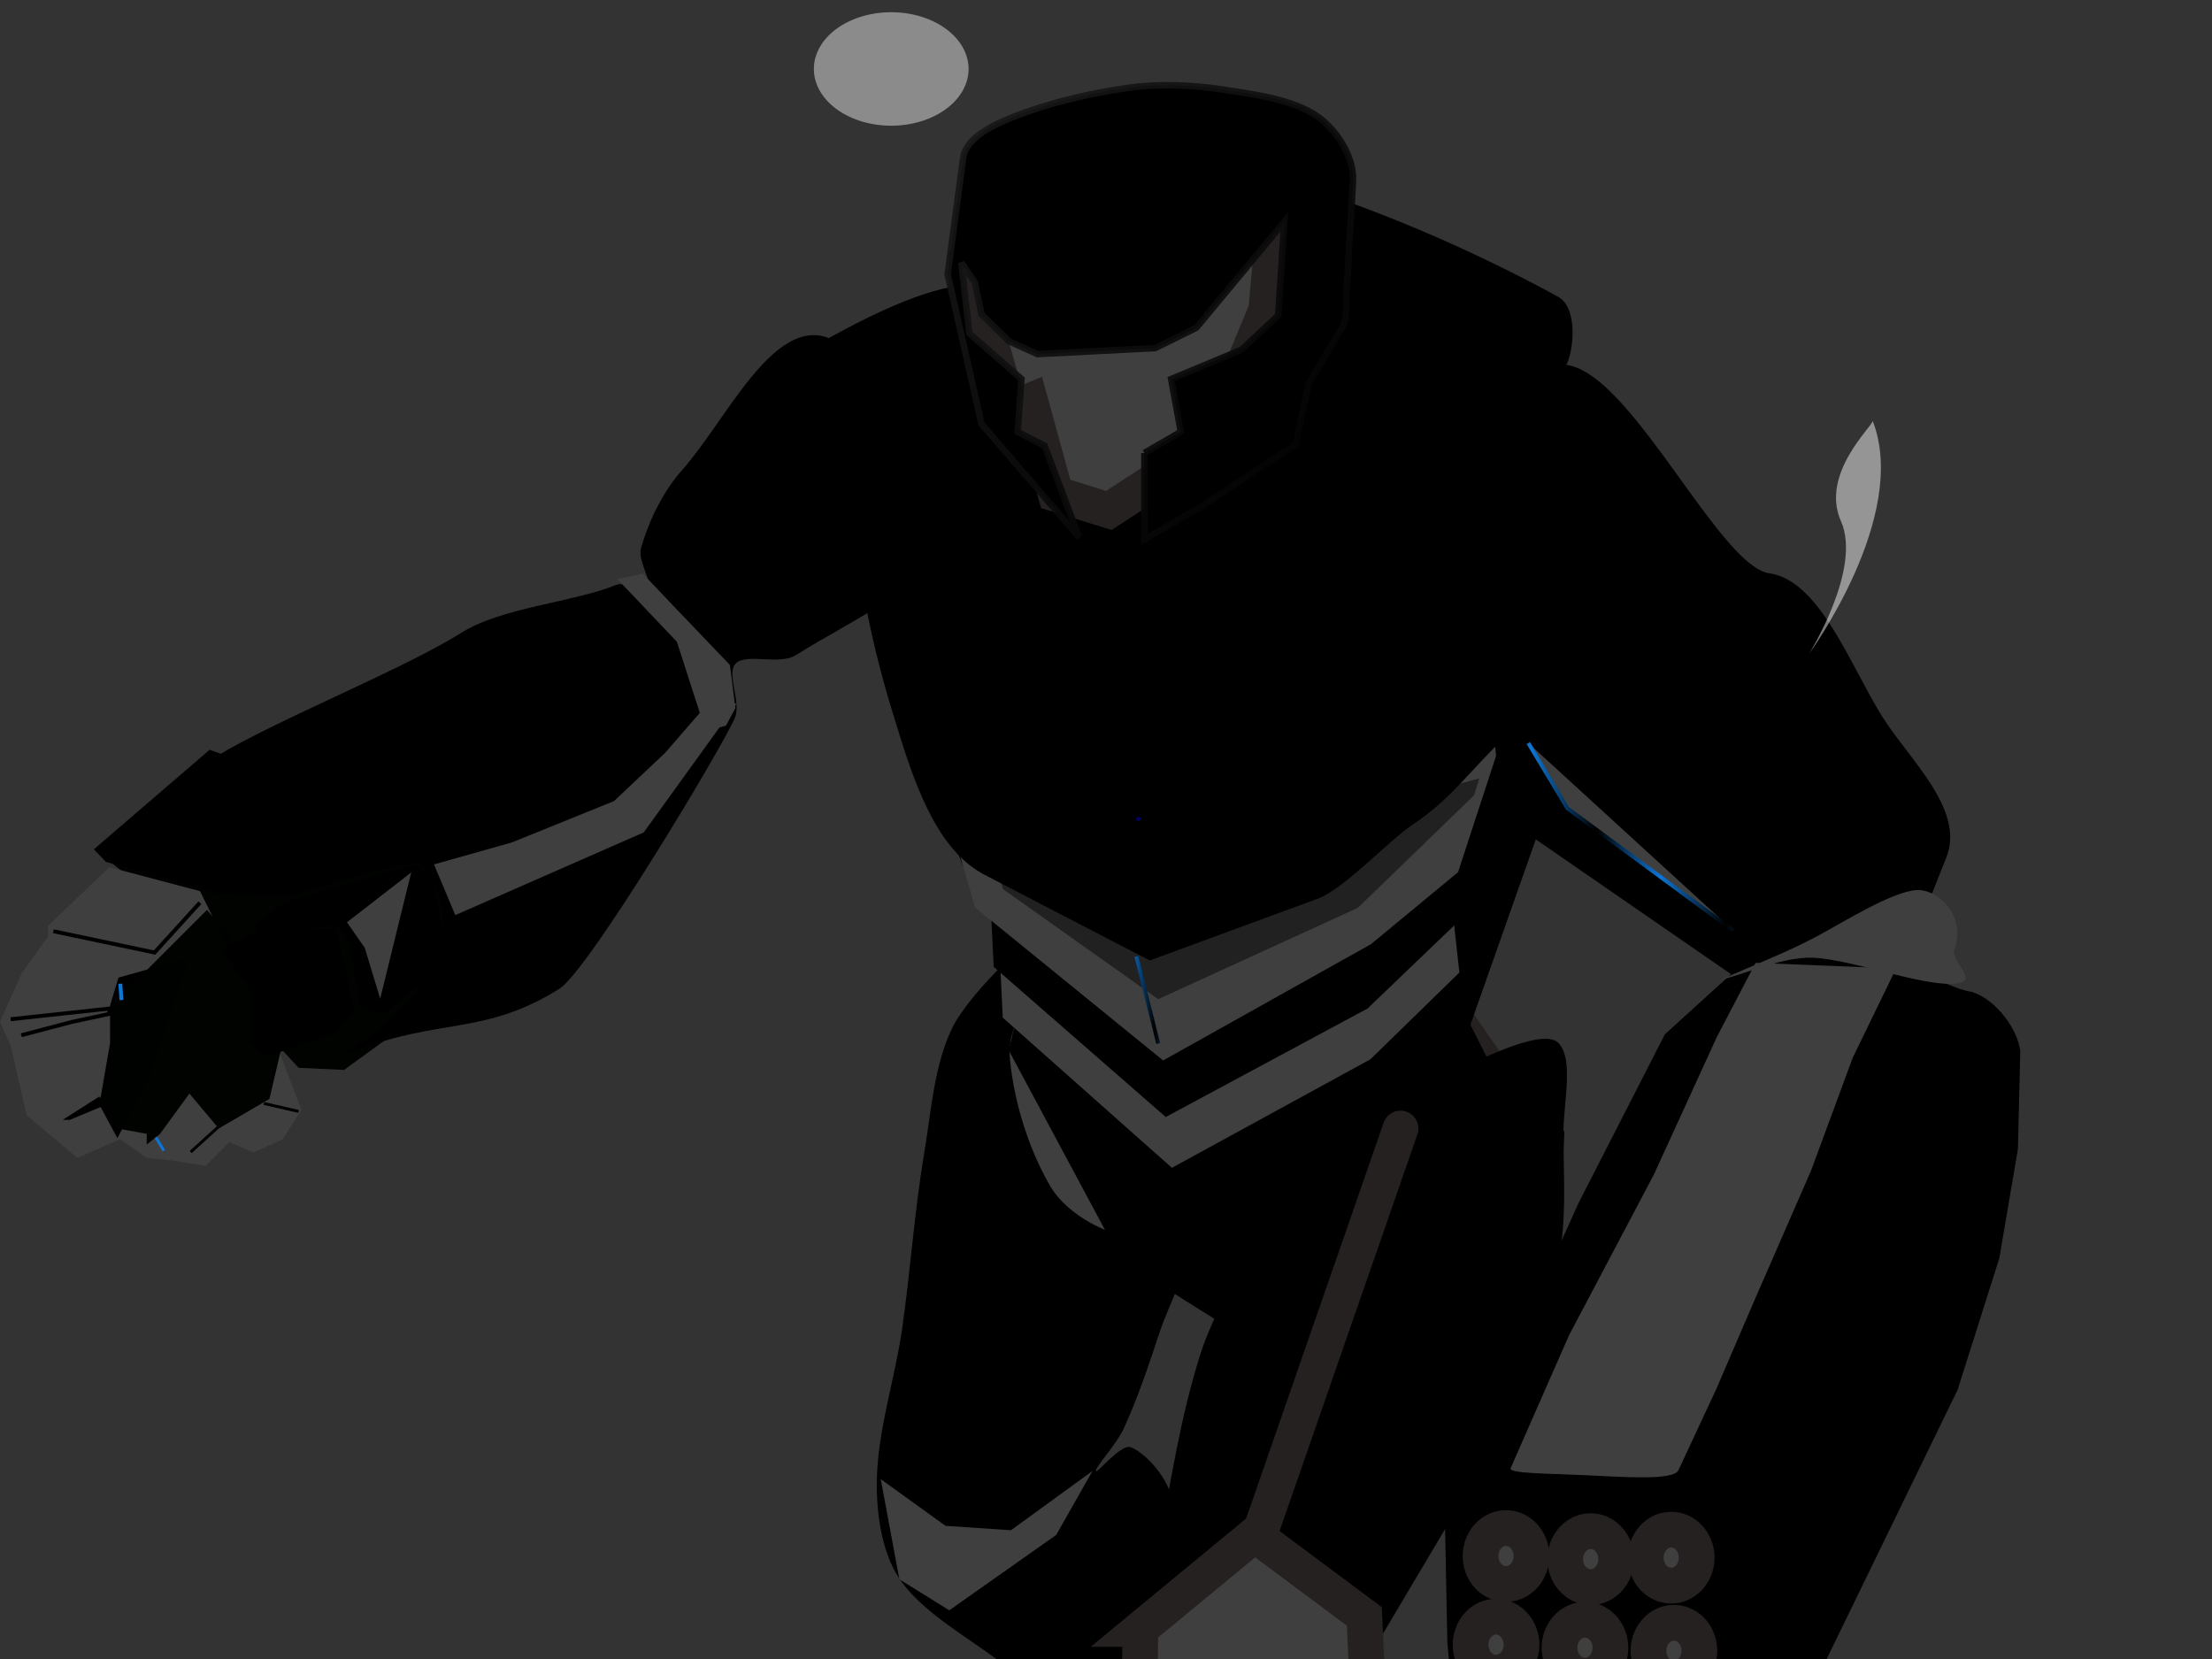 <?xml version="1.0"?><svg width="640" height="480" xmlns="http://www.w3.org/2000/svg" xmlns:xlink="http://www.w3.org/1999/xlink">
 <rect width="100%" height="100%" fill="#333333" stroke="none"/>
 <title>robot</title>
 <defs>
  <linearGradient id="linearGradient809">
   <stop stop-color="#0c257f" stop-opacity="0" id="stop810" offset="0"/>
   <stop stop-color="#000000" stop-opacity="0.969" id="stop811" offset="1"/>
  </linearGradient>
  <linearGradient id="linearGradient907">
   <stop stop-color="#fff7f5" stop-opacity="0.259" id="stop908" offset="0"/>
   <stop stop-color="#ffffff" stop-opacity="0" id="stop909" offset="1"/>
  </linearGradient>
  <linearGradient id="linearGradient897">
   <stop stop-color="#ffffff" stop-opacity="0.478" id="stop898" offset="0"/>
   <stop stop-color="#050000" stop-opacity="0" id="stop899" offset="1"/>
  </linearGradient>
  <linearGradient id="linearGradient893">
   <stop stop-color="#450000" stop-opacity="0" id="stop894" offset="0"/>
   <stop stop-color="#ffffff" stop-opacity="0.404" id="stop895" offset="1"/>
  </linearGradient>
  <linearGradient id="linearGradient687">
   <stop stop-color="#fd0200" stop-opacity="0.98" id="stop688" offset="0"/>
   <stop stop-color="#0a0502" id="stop689" offset="1"/>
  </linearGradient>
  <linearGradient id="linearGradient678">
   <stop stop-color="#0c75d5" id="stop679" offset="0"/>
   <stop stop-color="#000000" id="stop680" offset="1"/>
  </linearGradient>
  <linearGradient gradientTransform="matrix(0.809,0,0,0.893,-6.628,-15.344)" y2="1.18" x2="2.686" y1="1.18" x1="2.409" id="linearGradient683" xlink:href="#linearGradient678"/>
  <linearGradient gradientTransform="matrix(0.803,0,0,0.9,-6.628,-15.344)" y2="0.765" x2="1.446" y1="0.765" x1="2.314" id="linearGradient684" xlink:href="#linearGradient809"/>
  <radialGradient gradientUnits="userSpaceOnUse" gradientTransform="scale(0.887,1.127)" fy="551.713" fx="68.858" r="32.187" cy="551.713" cx="68.858" id="radialGradient712" xlink:href="#linearGradient678"/>
  <linearGradient gradientTransform="scale(0.83,1.205)" y2="-0.621" x2="3.629" y1="-0.621" x1="2.424" id="linearGradient884" xlink:href="#linearGradient893"/>
  <linearGradient gradientTransform="scale(0.83,1.205)" spreadMethod="pad" y2="-0.621" x2="3.629" y1="-0.621" x1="2.424" id="linearGradient885" xlink:href="#linearGradient897"/>
  <linearGradient y2="-0.153" x2="22.178" y1="-0.153" x1="20.667" gradientTransform="matrix(0.472,0,0,1.532,-6.628,-15.344)" id="linearGradient902" xlink:href="#linearGradient897"/>
  <linearGradient gradientTransform="matrix(0.54,0,0,1.339,-6.628,-15.344)" y2="0.039" x2="5.143" y1="0.039" x1="3.97" id="linearGradient904" xlink:href="#linearGradient907"/>
  <linearGradient gradientTransform="matrix(1.27,0,0,0.569,-6.628,-15.344)" y2="4.509" x2="0.781" y1="4.509" x1="-0.006" id="linearGradient915" xlink:href="#linearGradient678"/>
  <linearGradient gradientTransform="matrix(0.868,0,0,0.833,-6.628,-15.344)" y2="1.953" x2="1.604" y1="1.953" x1="0.451" id="linearGradient927" xlink:href="#linearGradient678"/>
  <linearGradient gradientTransform="matrix(0.97,0,0,0.744,-6.628,-15.344)" y2="2.463" x2="1.191" y1="2.463" x1="0.161" id="linearGradient748" xlink:href="#linearGradient678"/>
  <linearGradient gradientTransform="matrix(0.703,0,0,1.028,-6.628,-15.344)" y2="0.136" x2="1.973" y1="0.136" x1="0.505" id="linearGradient749" xlink:href="#linearGradient678"/>
  <linearGradient gradientTransform="matrix(0.685,0,0,1.055,-6.628,-15.344)" y2="-0.001" x2="3.739" y1="-0.001" x1="2.2" id="linearGradient753" xlink:href="#linearGradient678"/>
  <linearGradient gradientTransform="matrix(0.776,0,0,0.931,-6.628,-15.344)" y2="5.139" x2="6.234" y1="5.139" x1="4.708" id="linearGradient754" xlink:href="#linearGradient678"/>
  <linearGradient gradientTransform="matrix(1.179,0,0,0.613,-6.628,-15.344)" y2="12.09" x2="-0.071" y1="12.09" x1="-0.933" id="linearGradient771" xlink:href="#linearGradient687"/>
  <linearGradient gradientTransform="matrix(1.561,0,0,0.463,-6.628,-15.344)" y2="48.034" x2="0.762" y1="48.034" x1="0.098" id="linearGradient802" xlink:href="#linearGradient678"/>
  <linearGradient gradientTransform="matrix(1.424,0,0,0.507,-6.628,-15.344)" y2="19.611" x2="0.712" y1="19.611" x1="-0.007" id="linearGradient813" xlink:href="#linearGradient678"/>
  <linearGradient gradientTransform="matrix(0.703,0,0,1.028,-6.628,-15.344)" y2="0.136" x2="1.973" y1="0.136" x1="0.505" id="linearGradient821" xlink:href="#linearGradient678"/>
  <linearGradient gradientTransform="matrix(1.576,0,0,0.458,-6.628,-15.344)" y2="176.96" x2="-1.701" y1="176.96" x1="-2.39" id="linearGradient822" xlink:href="#linearGradient678"/>
  <linearGradient gradientTransform="matrix(0.887,0,0,0.814,-6.628,-15.344)" y2="12.007" x2="2.887" y1="12.007" x1="1.648" id="linearGradient823" xlink:href="#linearGradient678"/>
  <linearGradient gradientTransform="matrix(0.697,0,0,1.037,-6.628,-15.344)" y2="0.708" x2="14.277" y1="0.708" x1="12.316" id="linearGradient824" xlink:href="#linearGradient678"/>
  <linearGradient gradientTransform="matrix(0.418,0,0,1.728,-6.628,-15.344)" y2="-23.567" x2="196.683" y1="-23.567" x1="186.761" id="linearGradient825" xlink:href="#linearGradient678"/>
  <linearGradient gradientTransform="matrix(0.614,0,0,1.177,-6.628,-15.344)" y2="-0.654" x2="5.421" y1="-0.654" x1="3.705" id="linearGradient835" xlink:href="#linearGradient678"/>
  <linearGradient gradientTransform="matrix(1.036,0,0,0.697,-6.628,-15.344)" y2="2.332" x2="0.972" y1="2.332" x1="-0.013" id="linearGradient839" xlink:href="#linearGradient678"/>
  <linearGradient spreadMethod="reflect" gradientTransform="matrix(0.45,0,0,1.605,-6.628,-15.344)" y2="-3.775" x2="68.535" y1="-3.775" x1="65.938" id="linearGradient841" xlink:href="#linearGradient678"/>
  <linearGradient gradientTransform="matrix(0.888,0,0,0.814,-6.628,-15.344)" spreadMethod="reflect" y2="2.069" x2="1.447" y1="2.069" x1="1.092" id="linearGradient843" xlink:href="#linearGradient678"/>
  <linearGradient y2="1" x2="1" y1="0" x1="0" id="svg_6">
   <stop stop-color="#191919" offset="0"/>
   <stop stop-color="#000000" offset="1"/>
  </linearGradient>
 </defs>
 <g>
  <title>Layer 1</title>
  <path stroke-linecap="round" fill="#3f3f3f" fill-rule="evenodd" stroke="#262121" stroke-width="10.336" id="path625" d="m313.23,269.385l-29.831,33.09l12.342,56.302l30.725,4.543l26.344,-4.717l29.375,-8.287l25.582,-21.694l21.813,-21.598l-15.404,-22.146l-43.579,-27.156l-57.366,11.664z"/>
  <path stroke-linecap="round" fill="#3f3f3f" fill-rule="evenodd" stroke="#262121" stroke-width="10.336" id="path766" d="m420.356,673.174l-13.382,-64.234l-9.367,-70.924l0,-52.19l42.822,95.012l1.338,68.248l-21.411,24.088l0,0z"/>
  <path fill="#000000" fill-rule="evenodd" stroke-width="2.013" id="path760" d="m334.711,765.242l-1.338,43.358l16.058,22.482l29.44,-1.606l16.058,-24.087l2.676,-33.723l-28.102,-28.905l-24.088,1.606l-10.706,20.876l0,0z"/>
  <path stroke-linecap="round" fill="#3f3f3f" fill-rule="evenodd" stroke="#262121" stroke-width="10.336" id="path759" d="m322.668,733.393l12.044,56.204l1.338,1.339l13.382,-32.117l25.426,-1.338l22.749,32.116l6.691,-53.528l-21.411,-40.146l-44.161,8.029l-16.058,29.44l0,0l0,0l0,0z"/>
  <path fill="#000300" fill-opacity="0.985" fill-rule="evenodd" stroke-width="1pt" id="path739" d="m30.1,247.814l50.938,-31.643l57.112,38.589l-13.12,36.274l-25.469,18.523l-13.152,-0.605l-30.84,-33.353l-1.664,-8.143l-23.805,-19.642l0,0l0,0z"/>
  <path fill="#000000" fill-rule="evenodd" stroke-width="1.592" id="path616" d="m295.819,287.617c2.815,1.625 -4.63,8.395 -3.599,18.967c1.212,12.421 5.47,26.056 11.667,36.632c3.551,6.061 10.975,11 17.579,13.279c6.662,2.299 20.225,-3.689 22.219,0.454c2.674,5.554 -5.108,19.214 -8.214,28.639c-3.107,9.427 -6.303,18.94 -10.426,27.918c-2.006,4.368 -8.351,11.174 -7.963,12.119c0.327,0.797 7.283,-8.005 10.106,-6.892c4.541,1.791 11.137,9.335 11.987,15.606c3.147,23.206 2.737,49.106 0.004,72.825c-1.108,9.616 -5.65,21.883 -11.526,27.182c-3.138,2.83 -10.739,-3.473 -15.516,-2.795c-3.019,0.428 -7.01,8.242 -7.872,6.111c-3.065,-7.577 -2.483,-23.506 -3.91,-35.234c-0.549,-4.512 0.858,-10.232 -2.018,-13.487c-10.234,-11.585 -28.038,-18.684 -37.312,-31.034c-5.612,-7.472 -7.348,-18.842 -7.347,-28.431c0.001,-14.936 5.194,-30.055 7.354,-45.145c2.398,-16.753 3.522,-33.712 6.322,-50.386c2.087,-12.421 2.905,-26.011 8.34,-36.899c4.499,-9.015 21.771,-25.905 21.461,-22.81l-1.338,13.382l0,0z"/>
  <path fill="#000000" fill-rule="evenodd" stroke-width="1.592" id="path612" d="m263.695,213.047l14.84,37.242l18.221,33.479l-4.908,20.094l32.509,60.672l18.696,11.843l21.906,13.699l25.26,-29.936l10.973,-22.545l21.485,-14.687l-0.676,-7.027l4.33,-0.221l5.805,-5.871l-6.696,-13.315l20.983,-59.476l20.716,-41.874l-203.444,17.925l0,0l0,0l0,0z"/>
  <path fill="#000000" fill-opacity="0.629" fill-rule="evenodd" stroke-width="1pt" id="path820" d="m420.238,220.432l-23.754,83.705l8.295,21.492l23.377,-17.344l-5.279,-11.689l14.328,-45.623l4.902,-11.311l-8.295,-10.934l-4.525,-16.213l-9.049,7.918l0,0z"/>
  <path fill="#3f3f3f" fill-rule="evenodd" stroke-width="1pt" id="path819" d="m419.721,258.511l2.521,22.872l-25.744,25.108l-57.425,31.396l-48.942,-43.449l-1.1,-23.009l130.69,-12.918l0,0l0,0z"/>
  <path fill="#000000" fill-rule="evenodd" stroke-width="1pt" id="path815" d="m419.301,243.807l2.564,22.872l-26.181,25.108l-58.4,31.396l-49.773,-43.449l-1.119,-23.009l132.909,-12.918l0,0l0,0z"/>
  <path fill="#3f3f3f" fill-rule="evenodd" stroke-width="1pt" id="path818" d="m263.719,198.948l171.041,13.927l-12.895,39.462l-25.182,20.829l-60.153,33.658l-54.429,-44.281l-18.381,-63.594l0,0z"/>
  <path fill="#000000" fill-opacity="0.472" fill-rule="evenodd" stroke-width="1pt" id="path814" d="m426.501,230.102l-33.624,32.558l-57.773,26.434l-44.872,-31.83l-6.537,-20.791l61.465,11.65l82.848,-22.923l-1.508,4.902l0,0l0,0z"/>
  <path stroke-linecap="round" fill="#3f3f3f" fill-rule="evenodd" stroke="#262121" stroke-width="10.336" id="path768" d="m317.315,682.54l6.691,-34.793l16.058,-100.365l-10.705,-44.161l-32.117,93.674l-1.338,61.557l21.411,24.088l0,0l0,0l0,0z"/>
  <path fill="#000000" fill-rule="evenodd" stroke-width="1.627" id="path614" d="m239.807,97.819c-16.128,-6.298 -29.892,24.13 -42.385,38.105c-5.621,6.287 -9.739,14.847 -11.958,22.683c-1.053,3.72 3.483,9.986 2.14,11.984c-1.034,1.538 -6.468,-2.523 -9.269,-1.378c-12.39,5.064 -33.104,6.493 -44.793,13.831c-17.231,10.817 -54.017,25.413 -71.33,36.03c-7.303,4.478 55.498,25.084 58.498,28.947c27.556,34.498 -32.503,61.728 -17.951,56.029c24.481,-9.588 37.495,-4.421 59.117,-17.992c8.362,-5.249 46.807,-69.299 50.712,-78.263c2.017,-4.629 -2.545,-12.896 0.24,-15.77c3.114,-3.212 12.61,0.57 17.457,-2.486c16.649,-10.496 45.505,-23.465 47.031,-38.167c1.648,-15.871 52.995,-103.703 -37.508,-53.554c0,0 0,0 0,0l0,0l0,0l0,0l0,0l0,0z"/>
  <path fill="#000000" fill-rule="evenodd" stroke="#000000" stroke-width="1.353" id="path615" d="m364.749,360.421l38.386,-39.553l19.538,-10.89l20.717,-5.414l8.538,23.16l-1.705,39.063l-26.547,64.921l-25.978,43.747l23.078,198.061l15.556,-60.279l11.178,60.152l-38.632,73.841l-29.817,-61.938l-37.143,0.706l-23.412,38.333l8.095,25.5l-32.127,-68.441l3.464,-64.565l19.266,51.685l16.956,-196.566l1.443,-21.792l10.792,-51.947l18.355,-37.784l0,0l0,0l0,0l0,0l0,0l0,0l0,0l0,0l0,0l0,0l0,0l0,0l0,0z"/>
  <path fill="#000000" fill-rule="evenodd" stroke-width="1.186" id="path674" d="m333.54,468.24c3.961,4.794 15.255,5.877 23.145,6.536c11.655,0.974 26.999,5.02 35.49,-1.634c17.227,-13.5 30.296,-37.922 41.661,-58.826c8.179,-15.045 13.396,-32.287 16.973,-49.022c2.594,-12.134 1.54,-25.06 1.543,-37.583c0.002,-8.674 3.112,-21.414 -1.526,-26.01c-4.759,-4.715 -25.926,6.354 -33.357,10.121c-21.114,12.72 -32.065,21.376 -50.598,43.513c-7.046,8.416 -16.092,25.65 -19.445,36.104c-5.906,18.415 -8.88,38.033 -12.344,57.192c-1.165,6.441 -4.783,15.688 -1.543,19.609l0,0l0,0l0,0z"/>
  <path stroke-linecap="round" fill="#3f3f3f" fill-rule="evenodd" stroke="#262121" stroke-width="10.336" id="path770" d="m357.461,511.444l2.676,122.687l0,0"/>
  <path fill="#000000" fill-rule="evenodd" stroke-width="2.013" id="path613" d="m429.575,190.907c4.73,17.181 -0.475,41.418 14.19,51.543l57.078,39.409l-19.141,17.398l-24.956,48.767l-38.801,86.127l0.818,41.111l4.006,44.015l32.066,1.578l46.603,3.141l12.491,-14.021l52.464,-107.852l12.05,-37.992l5.406,-31.691l0.683,-28.38c-0.75,-6.081 -6.702,-14.611 -13.81,-17.019c-6.54,-1.08 -9.613,-4.609 -20.777,-5.689l13.186,-33.245c5.532,-13.948 -10.787,-28.319 -18.659,-40.967c-9.185,-14.757 -18,-39.201 -32.51,-41.251c-23.788,-3.361 -75.923,-149.321 -82.385,25.018c0,0 0,0 0,0c0,0 0,0 0,0c0,0 0,0 0,0c0,0 0,0 0,0c0,0 0,0 0,0c0,0 0,0 0,0c0,0 0,0 0,0l0,0z"/>
  <path fill="#3f3f3f" fill-rule="evenodd" stroke-width="0.837" id="path629" d="m497.713,283.56c9.295,-4.201 18.88,-7.799 27.884,-12.603c7.65,-4.082 21.791,-13.028 29.013,-13.442c5.49,-0.315 14.424,6.599 10.857,17.376c-1.131,3.222 7.123,8.825 0.864,9.625c-9.858,1.389 -32.73,-7.976 -43.741,-7.405c-8.408,0.436 -16.584,4.299 -24.875,6.448c0,0 0,0 0,0l0,0l0,0l0,0z"/>
  <path fill="#000000" fill-rule="evenodd" stroke="url(#linearGradient684)" stroke-width="3.294" id="path648" d="m435.379,213.326c1.029,-29.413 -1.671,-60.11 3.086,-88.24c1.415,-8.365 13.002,-13.529 15.43,-21.243c1.687,-5.358 1.979,-15.196 -3.086,-17.975c-37.625,-20.643 -96.238,-44.504 -133.254,-41.264c-25.219,2.207 -34.91,33.35 -53.451,57.605c-7.69,10.06 -16.45,22.119 -16.973,34.315c-1.02,23.753 5.364,51.784 12.344,73.533c6.363,21.164 13.039,36.643 25.579,43.149l47.587,24.688l48.733,-17.914c7.382,-2.714 20.667,-16.934 27.16,-21.256c11.509,-7.661 16.559,-15.594 26.846,-25.399c0,0 0,0 0,0l0,0l0,0l0,0l0,0l0,0l0,0l0,0l0,0z"/>
  <path fill="#000300" fill-opacity="0.298" fill-rule="evenodd" stroke-width="1.54" id="path610" d="m368.919,80.699c6.653,1.854 12.431,11.215 14.31,17.426c1.799,5.949 -0.84,13.34 -3.277,19.054c-2.192,5.142 -6.541,9.461 -10.608,13.513c-6.193,6.17 -12.419,12.841 -20.173,17.154c-8.222,4.573 -13.136,9.009 -22.718,10.762c-4.193,0.767 -14.139,-1.77 -17.708,-4.167c-5.696,-3.825 -11.414,-9.741 -15.124,-15.758c-3.184,-5.164 -5.94,-11.213 -6.458,-16.82c-0.739,-7.992 -1.141,-17.589 2.687,-23.976c4.818,-8.039 13.415,-17.167 23.25,-19.305c16.522,-3.591 39.096,-2.543 55.819,2.117l0,0l0,0l0,0z"/>
  <path stroke-linecap="round" fill="#3f3f3f" fill-rule="evenodd" stroke="#262121" stroke-width="10.336" id="path607" d="m293.618,51.716l75.777,4.079l-3.017,33.821l-12.199,29.602l-6.44,10.353l-10.082,7.136l-16.827,10.979l-15.383,-4.777l-7.397,-26.896l-5.964,2.45l-12.467,-43.747l14,-23z"/>
  <path fill="#000000" fill-rule="evenodd" stroke="url(#svg_6)" stroke-width="1.881" stroke-opacity="0.91" id="path606" d="m331.096,131.07l10.548,-6.128l-2.793,-15.272l20.304,-8.445l10.666,-9.964l1.758,-27.061l-25.447,30.631l-11.911,5.883l-34.083,1.74l-8.238,-3.751l-7.909,-7.737l-1.968,-9.272l-3.845,-5.688l2.289,20.456l15.062,13.186l-1.091,15.319l7.81,4l9.963,26.478l-28.237,-32.807l-9.789,-43.305l4.492,-33.649c0.683,-5.119 7.053,-8.698 11.992,-10.8c10.925,-4.649 23.529,-7.738 35.6,-9.453c8.983,-1.276 18.582,-0.881 27.56,0.479c9.355,1.418 20.429,2.905 27.439,7.855c5.535,3.908 10.603,11.745 10.194,18.72l-1.825,31.158c-0.226,3.852 0.528,8.119 -1.502,11.49l-9.447,15.685l-3.811,17.777l-27.402,18.037l-16.347,9.428l-0.032,-24.991l0,0l0,0z"/>
  <path fill="#3f3f3f" fill-rule="evenodd" stroke-width="0.993" id="path631" d="m178.626,167.561l17.215,18.115l8.352,25.878l5.854,-1.607l2.724,-5.077l-1.586,-12.485l-15.204,-15.883l-10.042,-10.567l-7.312,1.627z"/>
  <path fill="#3f3f3f" fill-rule="evenodd" stroke-width="0.993" id="path633" d="m254.83,427.963l5.389,28.974l14.438,8.98l30.939,-21.817l10.483,-18.485l-23.58,17.131l-18.928,-1.276l-18.742,-13.508l0,0z"/>
  <path fill="url(#linearGradient771)" fill-rule="evenodd" stroke="#000000" stroke-width="0.844" id="path632" d="m398.41,487.943l-4.33,-15.978l-10.088,-7.509l-30.567,-2.649l-4.722,22.995l51.046,-2.211l-1.338,5.353l0,0z"/>
  <path fill="#3f3f3f" fill-rule="evenodd" stroke-width="0.892" id="path634" d="m507.906,375.556l16.093,-36.868l12.064,-32.682l12.532,-25.785l-40.653,-1.636l-11.227,21.481l-18.192,39.759l-24.549,46.495l-16.908,38.488c-0.677,1.541 11.044,1.517 21.452,2.001c10.429,0.486 25.662,1.672 27.098,-1.407l10.9,-23.38l11.39,-26.467l0,0z"/>
  <path fill="none" fill-rule="evenodd" stroke="#000000" stroke-width="1.008" id="path676" d="m387.545,474.776l0,0"/>
  <path fill="#3f3f3f" fill-rule="evenodd" stroke-width="0.993" id="path635" d="m131.73,264.766l54.527,-23.926l26.932,-37.333l-10.018,1.938l-10.733,12.38l-14.787,13.957l-29.52,11.949l-22.574,6.37l6.174,14.664l0,0z"/>
  <path fill="none" fill-rule="evenodd" stroke="url(#linearGradient683)" stroke-width="1.008" id="path682" d="m421.793,432.902c11.83,-1.594 39.621,0.116 51.449,0.688c31.21,1.494 27.868,4.43 27.519,12.589c-1.057,24.769 -0.379,73.412 -4.904,73.083c-5.681,2.324 -48.935,-2.699 -70.801,-2.824"/>
  <g fill="url(#radialGradient712)" id="g701">
   <path fill="#3f3f3f" fill-rule="nonzero" stroke="#262121" stroke-width="10.336" stroke-linecap="round" stroke-linejoin="round" stroke-dashoffset="0" d="m491.23,504.434a7.358,8.087 0 1 1-14.716,0.269a7.358,8.087 0 1 114.716,-0.269z" id="path690"/>
   <path fill="#3f3f3f" fill-rule="nonzero" stroke="#262121" stroke-width="10.336" stroke-linecap="round" stroke-linejoin="round" stroke-dashoffset="0" d="m466.725,503.534a7.358,8.087 0 1 1-14.716,0.269a7.358,8.087 0 1 114.716,-0.269z" id="path693"/>
   <path fill="#3f3f3f" fill-rule="nonzero" stroke="#262121" stroke-width="10.336" stroke-linecap="round" stroke-linejoin="round" stroke-dashoffset="0" d="m439.767,502.679a7.358,8.087 0 1 1-14.716,0.269a7.358,8.087 0 1 114.716,-0.269z" id="path694"/>
   <path fill="#3f3f3f" fill-rule="nonzero" stroke="#262121" stroke-width="10.336" stroke-linecap="round" stroke-linejoin="round" stroke-dashoffset="0" d="m491.676,477.478a7.358,8.087 0 1 1-14.716,0.269a7.358,8.087 0 1 114.716,-0.269z" id="path695"/>
   <path fill="#3f3f3f" fill-rule="nonzero" stroke="#262121" stroke-width="10.336" stroke-linecap="round" stroke-linejoin="round" stroke-dashoffset="0" d="m465.944,476.601a7.358,8.087 0 1 1-14.716,0.269a7.358,8.087 0 1 114.716,-0.269z" id="path696"/>
   <path fill="#3f3f3f" fill-rule="nonzero" stroke="#262121" stroke-width="10.336" stroke-linecap="round" stroke-linejoin="round" stroke-dashoffset="0" d="m440.213,475.724a7.358,8.087 0 1 1-14.716,0.269a7.358,8.087 0 1 114.716,-0.269z" id="path697"/>
   <path fill="#3f3f3f" fill-rule="nonzero" stroke="#262121" stroke-width="10.336" stroke-linecap="round" stroke-linejoin="round" stroke-dashoffset="0" d="m490.895,450.545a7.358,8.087 0 1 1-14.716,0.269a7.358,8.087 0 1 114.716,-0.269z" id="path698"/>
   <path fill="#3f3f3f" fill-rule="nonzero" stroke="#262121" stroke-width="10.336" stroke-linecap="round" stroke-linejoin="round" stroke-dashoffset="0" d="m467.594,450.971a7.358,8.087 0 1 1-14.716,0.269a7.358,8.087 0 1 114.716,-0.269z" id="path699"/>
   <path fill="#3f3f3f" fill-rule="nonzero" stroke="#262121" stroke-width="10.336" stroke-linecap="round" stroke-linejoin="round" stroke-dashoffset="0" d="m443.089,450.071a7.358,8.087 0 1 1-14.716,0.269a7.358,8.087 0 1 114.716,-0.269z" id="path700"/>
  </g>
  <path fill="url(#linearGradient884)" fill-opacity="0.901" fill-rule="nonzero" stroke-width="1.25" stroke-linecap="round" stroke-linejoin="round" stroke-dashoffset="0" stroke-opacity="0.906" d="m536.152,106.904a24.601,18.371 0 1 1-49.202,0a24.601,18.371 0 1 149.202,0z" id="path892"/>
  <path fill="url(#linearGradient885)" fill-opacity="0.901" fill-rule="nonzero" stroke-width="1.25" stroke-linecap="round" stroke-linejoin="round" stroke-dashoffset="0" stroke-opacity="0.906" d="m280.236,19.953a22.38,16.415 0 1 1-44.76,0a22.38,16.415 0 1 144.76,0z" id="path896"/>
  <path fill="url(#linearGradient902)" fill-rule="evenodd" stroke-width="1pt" id="path901" d="m541.832,121.782c10.704,27.523 -18.349,67.279 -18.349,67.279c0,0 15.291,-24.465 9.175,-38.227c-6.116,-13.762 9.174,-27.523 9.174,-29.052l0,0z"/>
  <path fill="url(#linearGradient904)" fill-rule="evenodd" stroke-width="1pt" id="path903" d="m232.008,111.069c0,0 -27.834,-23.628 -20.51,-49.074c7.325,-25.446 20.51,-29.081 20.51,-29.081c0,0 -13.185,16.358 4.395,18.176c17.58,1.818 -13.185,3.635 -16.115,12.723c-2.93,9.088 13.185,49.074 11.72,47.256z"/>
  <path fill="url(#linearGradient748)" fill-rule="evenodd" stroke-width="1pt" id="path736" d="m73.32,267.881l9.262,-6.946l37.046,-10.805l5.403,3.087l4.631,24.697l-18.523,15.436l-6.946,-1.544l-3.087,-18.523c0,0 -2.315,-5.403 -4.631,-5.403c-2.315,0 -20.838,3.087 -23.154,0z"/>
  <path fill="none" fill-rule="evenodd" stroke="#000000" stroke-width="0.85pt" id="path738" d="m72.548,302.611l-32.415,3.087l-6.946,-5.403l1.544,-13.892l30.1,-10.033l6.174,8.49l1.544,17.751z"/>
  <path fill="#3f3f3f" fill-rule="evenodd" stroke-width="1pt" id="path740" d="m31.643,250.902l-17.751,16.979l0,3.087l-7.718,10.805l-6.174,13.892l3.087,6.946l4.631,20.066l14.664,12.349l12.349,-5.403l7.718,5.403l7.718,0.772l9.261,1.544l6.946,-6.946l6.946,3.087l8.49,-3.859l5.403,-8.49l-6.174,-16.208l-23.154,-47.079l-26.241,-6.946z"/>
  <path fill="none" fill-rule="evenodd" stroke="url(#linearGradient813)" stroke-width="0.85pt" id="path741" d="m15.436,269.425l29.281,6.174l13.119,-14.421"/>
  <path fill="none" fill-rule="evenodd" stroke="url(#linearGradient802)" stroke-width="0.85pt" id="path742" d="m3.087,294.893l28.556,-3.087l0,1.544l-10.805,2.315l-14.664,3.859"/>
  <path fill="url(#linearGradient749)" fill-rule="evenodd" stroke="url(#linearGradient821)" stroke-width="0.85pt" id="path743" d="m20.066,323.45l9.261,-3.859l3.087,-17.751l0,-10.805l2.315,-7.718l19.295,-5.403l-11.577,33.959l-8.49,16.208l-5.403,-10.033l-8.49,5.402l0,0z"/>
  <path fill="#000300" fill-opacity="0.988" fill-rule="evenodd" stroke-width="1pt" id="path744" d="m42.448,331.167l3.859,-3.107l8.49,-11.651l8.49,10.098l14.664,-8.544l3.215,-13.68l9.905,-4.185l-31.186,-36.841l-26.408,26.406l-3.377,29.077l3.859,7.767l8.49,1.554l0,3.107l0,0l0,0l0,0l0,0l0,0z"/>
  <path fill="none" fill-rule="evenodd" stroke="url(#linearGradient824)" stroke-width="0.85" id="path745" d="m45.097,329.079l2.315,3.859"/>
  <path fill="none" fill-rule="evenodd" stroke="url(#linearGradient822)" stroke-width="0.85" id="path746" d="m76.361,319.258l10.033,2.315"/>
  <path fill="none" fill-rule="evenodd" stroke="url(#linearGradient823)" stroke-width="0.85" id="path747" d="m63.666,325.599l-8.49,7.718"/>
  <path fill="url(#linearGradient927)" fill-rule="evenodd" stroke-width="1pt" id="path737" d="m64.058,274.827l11.577,-6.174l21.61,0l5.403,23.925l-5.403,6.174l-20.067,6.946l-4.631,-3.859l0,-15.436l-8.49,-11.577z"/>
  <path fill="url(#linearGradient915)" fill-rule="evenodd" stroke-width="1pt" id="path735" d="m60.636,216.943l60.92,21.466l0.387,10.949l-12.349,2.315l-26.241,7.718l-20.066,-0.772l-32.656,-9.262l-3.472,-3.618l33.477,-28.797l0,0z"/>
  <path stroke-linecap="round" fill="#3f3f3f" fill-rule="evenodd" stroke="#262121" stroke-width="10.336" id="path758" d="m405.636,750.789l8.029,-6.691l18.735,-49.513l-53.528,-62.895l-34.793,2.676l-44.161,60.219l21.411,46.837l24.088,-26.764l30.779,-1.338l29.44,37.47l0,-0l0,0l0,0l0,0z"/>
  <path fill="none" fill-rule="evenodd" stroke="#000000" stroke-width="0.85pt" id="path769" d="m406.974,745.437l-29.44,-34.793l-34.793,1.338l-22.749,25.426"/>
  <g stroke="#000000" id="g782">
   <path fill="#000000" fill-rule="nonzero" stroke-width="2.013" stroke-linecap="round" stroke-linejoin="round" stroke-dashoffset="0" d="m429.019,561.227a5.282,13.844 0 1 1-10.565,0a5.282,13.844 0 1 110.565,0z" id="path772"/>
   <path fill="#000000" fill-rule="nonzero" stroke-width="2.013" stroke-linecap="round" stroke-linejoin="round" stroke-dashoffset="0" d="m426.906,639.257a5.282,13.844 0 1 1-10.565,0a5.282,13.844 0 1 110.565,0z" id="path773"/>
   <path fill="#000000" fill-rule="nonzero" stroke-width="2.013" stroke-linecap="round" stroke-linejoin="round" stroke-dashoffset="0" d="m436.414,602.759a6.867,17.62 0 1 1-13.734,0a6.867,17.62 0 1 113.734,0z" id="path775"/>
  </g>
  <g stroke="#000000" id="g786">
   <path fill="#000000" fill-rule="nonzero" stroke-width="2.013" stroke-linecap="round" stroke-linejoin="round" stroke-dashoffset="0" d="m308.511,568.205a4.226,12.793 0 1 18.452,0a4.226,12.793 0 1 1-8.452,0z" id="path787"/>
   <path fill="#000000" fill-rule="nonzero" stroke-width="2.013" stroke-linecap="round" stroke-linejoin="round" stroke-dashoffset="0" d="m310.201,640.308a4.226,12.793 0 1 18.452,0a4.226,12.793 0 1 1-8.452,0z" id="path788"/>
   <path fill="#000000" fill-rule="nonzero" stroke-width="2.013" stroke-linecap="round" stroke-linejoin="round" stroke-dashoffset="0" d="m302.594,606.582a5.494,16.281 0 1 110.987,0a5.494,16.281 0 1 1-10.987,0z" id="path789"/>
  </g>
  <path fill="#000000" fill-rule="nonzero" stroke-width="2.013" stroke-linecap="round" stroke-linejoin="round" stroke-dashoffset="0" d="m389.578,678.527a28.771,29.44 0 1 1-57.542,0a28.771,29.44 0 1 157.542,0z" id="path794"/>
  <path fill="#3f3f3f" fill-rule="evenodd" stroke="#262121" stroke-width="10.336" stroke-linecap="round" id="path798" d="m405.215,326.519l-43.688,125.742l0,0"/>
  <path stroke-linecap="round" fill="#3f3f3f" fill-rule="evenodd" stroke="#262121" stroke-width="10.336" id="path626" d="m329.96,471.293l-0.302,19.878l25.868,24.114l40.09,-28.659l-0.87,-18.941l-31.746,-23.655l-33.041,27.263l0,0l0,0l0,0l0,0l0,0z"/>
  <path fill="#0d37ff" fill-rule="nonzero" stroke="#020074" stroke-width="1.25" stroke-linecap="round" stroke-linejoin="round" stroke-dashoffset="0" stroke-opacity="0.906" d="m329.359,236.921l0,0l0,0z" id="path804"/>
  <path fill="none" fill-rule="evenodd" stroke="url(#linearGradient753)" stroke-width="0.85pt" id="path828" d="m93.876,271.453l-19.577,12.489l3.038,18.227"/>
  <path fill="none" fill-rule="evenodd" stroke="url(#linearGradient754)" stroke-width="0.85pt" id="path829" d="m66.535,274.829l5.738,7.088"/>
  <path fill="none" fill-rule="evenodd" stroke="url(#linearGradient825)" stroke-width="0.85pt" id="path832" d="m34.806,284.617l0.338,4.725"/>
  <path fill="#3f3f3f" fill-rule="evenodd" stroke="url(#linearGradient835)" stroke-width="0.85pt" id="path834" d="m119.191,251.539l-19.577,15.189l5.401,7.763l4.725,15.527"/>
  <path fill="none" fill-rule="evenodd" stroke="url(#linearGradient839)" stroke-width="0.85pt" id="path838" d="m188.971,159.56l15.117,16.377l7.558,0l30.234,-35.273l0,0"/>
  <path fill="none" fill-rule="evenodd" stroke="url(#linearGradient841)" stroke-width="0.85pt" id="path840" d="m328.802,276.716l6.299,25.195"/>
  <path fill="#3f3f3f" fill-rule="evenodd" stroke="url(#linearGradient843)" stroke-width="0.85pt" id="path842" d="m442.179,214.989l11.338,18.896l47.87,35.273"/>
 </g>
</svg>